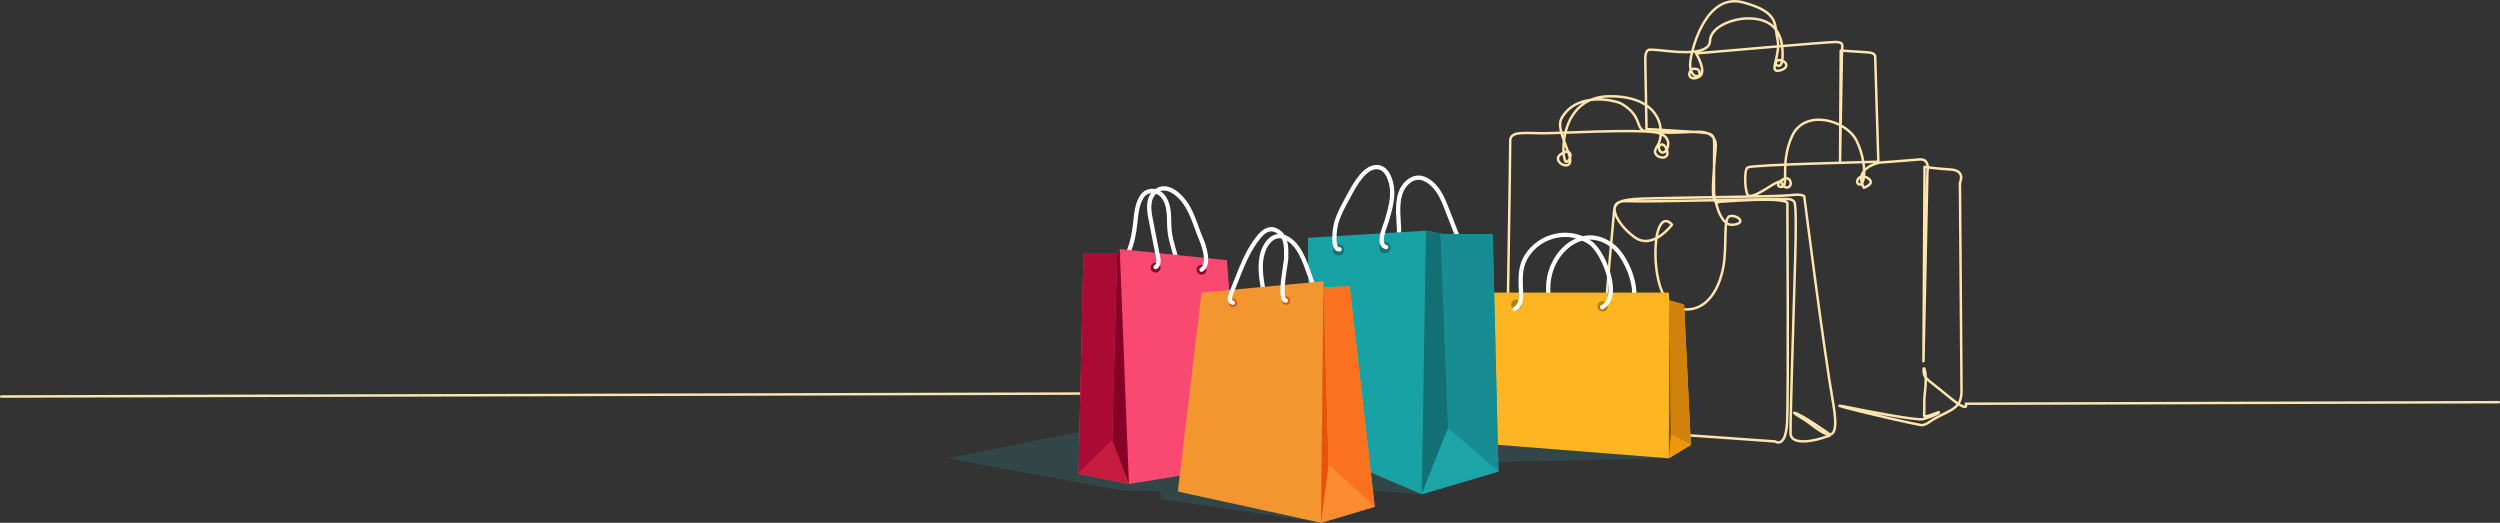 <svg xmlns="http://www.w3.org/2000/svg" id="Layer_2" data-name="Layer 2" viewBox="0 0 2003.9 419.05"><rect x="0" y="0" width="2003.9" height="419.05" fill="#333333" stroke="none"/><defs><style>      .cls-1 {        fill: #870028;      }      .cls-2 {        fill: none;        stroke: #ffe5ae;        stroke-linecap: round;        stroke-linejoin: round;        stroke-width: 2px;      }      .cls-3 {        fill: #1da4a7;      }      .cls-4 {        fill: #fc8c32;      }      .cls-5 {        fill: #357476;        opacity: .3;      }      .cls-6 {        fill: #fdb621;      }      .cls-7 {        fill: #e5530c;      }      .cls-8 {        fill: #137075;      }      .cls-9 {        fill: #924f05;      }      .cls-10 {        fill: #178d93;      }      .cls-11 {        fill: #b77b0e;      }      .cls-12 {        fill: #fa4970;      }      .cls-13 {        fill: #f39630;      }      .cls-14 {        fill: #fff;      }      .cls-15 {        fill: #ab0a35;      }      .cls-16 {        fill: #ee9708;      }      .cls-17 {        fill: #c51c3e;      }      .cls-18 {        fill: #19a2a5;      }      .cls-19 {        fill: #fa7220;      }      .cls-20 {        fill: #d0820c;      }    </style></defs><g id="shopping_bags_colour" data-name="shopping bags colour"><g><path class="cls-2" d="M2002.9,322.37l-427.19,1.24s3.45,8.53-13.86-5.85c-17.31-14.39-19.56-13.9-19.95-20.2-.38-6.29,3.24.39.95,17.92-.78,6.02-.14,13.61-.57,17.83-.18,1.83,11.72-2.97,11.72-2.97,0,0,2.65.82-12.21,5.59-5.05,1.62-51.16-7.67-53.86-8.23-42.67-8.77,27.46,8.36,51.18,12.9,1.45.28,3.14.57,7.55-2.44,13.91-9.53,25.81-8.66,25.62-24.86-.19-16.19-1.27-166.8-1.27-166.8,0,0,4.89-9.91-7.47-10.64-12.37-.73-20.89-2.13-20.89-2.13l-.87,155.85,3.16-151.59s2.48-11.03-6.37-10.18c-8.86.85-31.58,2.46-31.58,2.46,0,0-22.05,4.02-12.94,20.23,0,0,10.11-3.46,2.89-7.88-7.22-4.41-10.9,4.86-6.18,5.3,4.71.44,5.45-19.29-2.8-35.49-8.25-16.21-41.39-25.63-51.55-3.24-10.16,22.38-1.62,41.09-8.84,40.65-7.22-.44,4.57-10.9,7.22-5.15,2.65,5.74-4.57,8.25-6.78,1.76-1.62-4.74-18.28,11.62-26.29,10.55-2.94-.39-4.3-21.36-.67-22.89,5.14-2.18,104.57-4.45,104.57-4.45l-2.53-84.02s.58-3.35-6-3.7c-6.59-.35-21.61-1.39-21.61-1.39l-.57,88.53,1.49-85.52.35-6.93s.58-2.89-5.2-3c-5.78-.12-112.02,9.18-112.02,9.18,0,0,9.02,14.72,2.61,18.58-6.41,3.84-10.71-1.05-6.12-5.92,0,0,6-1.91,6.32,3.15.32,5.05-9,2.89-7.41-9.53,1.59-12.4,13.35-55.04,42.47-47.12,29.12,7.92,24.63,17.54,27.36,29.55,2.74,12.02-6.64,25.84.25,25.23,6.9-.62,9.34-5.59,3.78-8.02-5.56-2.43-7.16,3.66-3.13,4.05,4.03.39,3.58-12.03,2.47-17.98-1.12-5.95-5.05-20.58-27.82-20.03-11.74.29-29.26,6.66-29.64,18.08-.38,11.41-25.02,9.04-34.93,7.95-9.91-1.09-13.55-.99-13.55-.99,0,0-3.5-.24-3.39,7.6.12,7.85.99,56.03.99,56.03,0,0,15.16.72,34.84,2.08,19.68,1.37,19.6.69,19.39,13.96-.21,13.27-.09,35.29-.09,35.29,0,0,3.27,26.57,15.12,25.39,11.85-1.18,3.27-8.31-2.49-6.86-5.75,1.45-1.81,24.03-5.45,42.05-3.64,18.03-14.45,36.15-34.83,32.15-20.38-4-21.58-48.34-17.32-62.4,4.26-14.06,11.27-4.99,11.27-4.99,0,0-15.31,20.72-30.05,9.99-14.74-10.72-24.4-29.94-5.7-28.87,16.11.92,121.14-2.21,128.91-1.68,3.84.26,4.83,2.34,4.83,2.34,0,0,2.07-1.08.79,43.82-1.28,44.92-3.96,130.27-3.78,141.46.18,11.2,22.27,5.28,27.52,3.23,5.25-2.05,7.93.35-7.36-9.98-15.29-10.32-23.87-12.75-10.86-5.17,13.02,7.58,32.44,30.82,24.83-12.3-7.61-43.11-23.02-164.8-23.02-164.8,0,0,1.68-3.21-12.41-1.62-10.05,1.13-79.2,1.55-117.32,2.63-20.98.6-22.24,4.37-22.89,10.92-2.24,22.38-13.84,160.93-13.84,160.93,0,0-5.38,13.66,11.73,14.09,17.12.43,131.29,8.72,131.29,8.72,0,0,8.45,6.33,9.59-15.57,1.14-21.91.21-175.71.21-175.71,0,0-.31-1.94-13.66-2.4-13.35-.48-40.82,1.62-40.82,1.62,0,0-4.95,3.69-5.15-7.79-.2-11.49,2.2-36.11,2.2-36.11,0,0,1.89-12.19-13.82-12.26-7.59-.03-20.27,1.66-40.66-.08-11.31-.96-2.6-11.72-21.32-22.54-3.71-2.15-34.41-10.2-47.3,11-3.48,5.73-1.39,11.49,5.23,28.96,6.61,17.46-15.51,7.11-6.31.69,9.21-6.41,9.36,3.71,4.8,6.1-4.55,2.39-8.53-52.35,34.35-52.56,42.88-.21,44.87,29.81,38.13,40.07-1.9,2.88-2.19,4.47-1.26,6.08,2.37,4.11,11.06,4.43,9.25-2.31-2.52-9.37-9.6-4.1-5.3.57,4.3,4.66,13.48-13.1-4.79-15.6-18.27-2.5-75.85.84-89.79.85-13.95.02-26.03-2.18-25.92,6.08.11,8.26-2.8,184.71-2.8,184.71,0,0-3.31,18.03,2.93,17.79,6.24-.24,67,2.62,67,2.62,0,0,7.21-4.18-16.6-3.81-23.81.37-1260.09,3.6-1260.09,3.6"></path><g><polygon class="cls-5" points="1337.65 367.35 1187.29 370.59 1144.39 293.79 1337.65 322.25 1337.65 367.35"></polygon><polygon class="cls-5" points="1139.61 396.16 1027.41 387.95 1058.88 419.05 930.24 399.92 930.24 393.81 898.18 392.95 759.37 367.35 879.96 343.2 1124.81 353.22 1139.61 396.16"></polygon><path class="cls-14" d="M1235.42,251.6c.29,0,.59-.07.86-.23,6.76-3.91,6.6-11.95,6.46-18.41-.02-.79-.03-1.53-.03-2.25-.06-15.16,8.47-29.94,20.74-35.95,9.28-4.54,19.27-3.22,28.13,3.72,8.27,6.48,15.88,22.42,16.61,34.81.25,4.31-.21,10.2-3.86,13.83-.67.67-.68,1.75,0,2.43.67.67,1.75.68,2.43,0,3.61-3.58,5.29-9.27,4.86-16.46-.79-13.46-8.83-30.2-17.92-37.31-9.95-7.79-21.23-9.25-31.76-4.1-13.41,6.57-22.73,22.62-22.67,39.05,0,.75.02,1.5.04,2.3.12,5.85.26,12.48-4.75,15.37-.82.47-1.1,1.52-.63,2.34.32.55.89.86,1.49.86Z"></path><path class="cls-14" d="M1168.07,190.61c.21,0,.43-.04.63-.12.88-.35,1.31-1.35.96-2.23-1.58-3.96-3.14-8.01-4.65-11.92-1.57-4.07-3.19-8.27-4.84-12.4-3.49-8.74-8.38-18.23-18.15-22.26-3.45-1.42-7.13-1.32-10.65.3-2.98,1.38-5.76,3.83-7.81,6.92-5.47,8.23-4.77,19.68-4.15,29.78.19,3.08.37,5.99.37,8.67,0,.95.77,1.72,1.72,1.72s1.72-.77,1.72-1.72c0-2.78-.18-5.74-.38-8.88-.59-9.56-1.26-20.4,3.58-27.66,2.85-4.29,8.31-8.42,14.29-5.95,8.59,3.55,13.05,12.28,16.27,20.36,1.64,4.1,3.26,8.3,4.82,12.36,1.51,3.92,3.08,7.98,4.66,11.96.27.67.91,1.08,1.59,1.08Z"></path><path class="cls-14" d="M942.02,205.98c.14,0,.29-.02.43-.06.92-.24,1.47-1.18,1.23-2.09-.43-1.67-.91-3.35-1.37-4.98-1.46-5.16-2.97-10.5-3.28-15.86-.09-1.57-.13-3.19-.16-4.89-.15-6.74-.32-14.38-4.26-20.38-2.65-4.04-6.8-6.42-11.13-6.42-.11,0-.22,0-.33,0-4.02.11-7.57,2.33-9.75,6.08-3.62,6.23-4.34,13.33-5.04,20.2l-.11,1.09c-.9,8.71-2.47,15.66-4.94,21.85-.35.88.08,1.88.96,2.23.88.35,1.88-.08,2.23-.96,2.59-6.5,4.23-13.73,5.17-22.77l.11-1.09c.66-6.5,1.35-13.23,4.6-18.82,1.59-2.74,4.03-4.29,6.88-4.37,3.25-.09,6.44,1.73,8.5,4.87,3.4,5.17,3.55,11.99,3.7,18.57.04,1.66.07,3.38.17,5.02.33,5.73,1.89,11.26,3.4,16.6.46,1.61.93,3.28,1.35,4.91.2.77.9,1.28,1.66,1.28Z"></path><polygon class="cls-6" points="1337.65 234.55 1170.36 234.55 1170.36 354.18 1337.65 367.35 1355.33 356.55 1349.87 244.19 1337.99 240.73 1337.65 234.55"></polygon><polygon class="cls-16" points="1337.65 367.35 1339.41 348.18 1355.33 356.55 1337.65 367.35"></polygon><polygon class="cls-20" points="1349.87 244.19 1337.99 240.73 1339.41 348.18 1355.33 356.55 1349.87 244.19"></polygon><circle class="cls-11" cx="1284.68" cy="245.56" r="4.09"></circle><circle class="cls-11" cx="1215.36" cy="244.19" r="4.09"></circle><path class="cls-14" d="M1214.06,249.47c.29,0,.59-.08.87-.24,6.7-3.93,6.25-11.48,5.9-17.55-.06-.96-.11-1.87-.14-2.75-.24-7.74-.1-15.26,4.15-22.27,4.99-8.23,13.29-14.06,22.77-16,9.35-1.91,18.71.05,26.35,5.54,6.62,4.75,16.38,23.83,15.45,37.46-.37,5.4-2.4,9.11-6.02,11.02-.84.44-1.16,1.48-.72,2.32.44.84,1.48,1.16,2.32.72,4.68-2.47,7.39-7.25,7.84-13.82.45-6.57-1.4-15.14-5.09-23.51-3.44-7.8-7.84-14.15-11.78-16.98-8.42-6.05-18.73-8.22-29.03-6.11-10.42,2.13-19.54,8.54-25.02,17.58-4.73,7.81-4.89,16.22-4.64,24.16.03.93.08,1.86.14,2.84.33,5.67.68,11.53-4.21,14.39-.82.48-1.09,1.53-.61,2.35.32.54.89.85,1.48.85Z"></path><polygon class="cls-9" points="1337.65 367.35 1337.99 240.73 1339.41 348.18 1337.65 367.35"></polygon><polygon class="cls-18" points="1048.5 190.6 1048.5 357.44 1139.61 396.16 1201.11 377.93 1201.07 376.54 1196.55 187.75 1157.83 187.75 1154.68 187.14 1143.03 184.9 1048.5 190.6"></polygon><circle class="cls-8" cx="1072.95" cy="200.31" r="4.53"></circle><polygon class="cls-10" points="1154.68 187.14 1160.68 343.2 1201.11 377.93 1196.55 187.75 1157.83 187.75 1154.68 187.14"></polygon><polygon class="cls-8" points="1154.68 187.14 1143.03 184.9 1139.61 396.16 1160.68 343.2 1154.68 187.14"></polygon><polygon class="cls-3" points="1201.11 377.93 1139.61 396.16 1160.68 343.2 1201.11 377.93"></polygon><polygon class="cls-12" points="983.48 208.59 996 373.15 904.9 387.95 864.47 379.7 868.45 203.47 895.45 203.47 897.53 199.63 983.48 208.59"></polygon><polygon class="cls-15" points="864.47 379.7 891.46 353.22 895.45 203.47 868.45 203.47 864.47 379.7"></polygon><path class="cls-14" d="M1012.94,236.27c.09,0,.19,0,.28-.02.93-.15,1.57-1.04,1.41-1.97-.12-.75-.25-1.51-.38-2.27-1.69-10.08-3.43-20.5-.18-29.89,1.82-5.26,5-9.22,8.51-10.6,2.46-.97,5.12-.7,7.91.78,9.35,4.98,13.63,17.32,17.4,28.19.92,2.67,1.8,5.18,2.72,7.52.35.88,1.34,1.31,2.23.97.88-.35,1.31-1.34.97-2.23-.89-2.27-1.76-4.75-2.67-7.38-3.98-11.48-8.49-24.48-19.03-30.1-3.66-1.95-7.39-2.28-10.78-.95-4.5,1.76-8.33,6.38-10.5,12.67-3.54,10.22-1.64,21.57.04,31.58.13.76.25,1.51.38,2.26.14.84.87,1.44,1.69,1.44Z"></path><polygon class="cls-17" points="904.9 387.95 864.47 379.7 891.46 353.22 904.9 387.95"></polygon><polygon class="cls-1" points="895.45 203.47 897.53 199.63 904.9 387.95 891.46 353.22 895.45 203.47"></polygon><circle class="cls-8" cx="1110.01" cy="198.49" r="4.53"></circle><circle class="cls-1" cx="926.26" cy="214.56" r="3.92" transform="translate(-22.41 151.14) rotate(-9.22)"></circle><circle class="cls-1" cx="963.08" cy="216.21" r="3.92"></circle><path class="cls-14" d="M1073.49,201.59c.15,0,.3,0,.45-.02.94-.08,1.64-.91,1.57-1.85-.08-.94-.91-1.64-1.85-1.57-.47.04-.77-.09-1.07-.45-2.44-2.95-.88-14.88.08-18.3,1.93-6.85,5.48-13.34,8.91-19.62.29-.53.58-1.06.87-1.59.2-.37.41-.76.63-1.17,4.19-7.76,12.01-22.19,21.08-21.34,7.26.69,9.35,11.87,9.69,14.1,1.35,8.76-1.28,17.71-3.82,26.36l-.08.28c-.19.65-.54,1.61-.94,2.72-1.89,5.21-4.75,13.08-2.32,17.59.83,1.54,2.23,2.59,4.05,3.02.92.22,1.85-.35,2.07-1.27.22-.92-.35-1.85-1.27-2.07-.87-.21-1.45-.62-1.82-1.31-1.7-3.16,1.05-10.73,2.53-14.79.42-1.16.79-2.17,1.01-2.93l.08-.28c2.65-9.02,5.39-18.34,3.92-27.85-.58-3.76-3.21-16.09-12.76-16.99-11.34-1.07-19.85,14.67-24.43,23.12-.22.41-.43.79-.63,1.16-.29.53-.58,1.06-.87,1.59-3.52,6.45-7.17,13.11-9.2,20.34-.44,1.58-1.18,5.67-1.43,9.83-.34,5.67.34,9.57,2,11.59.93,1.12,2.15,1.71,3.56,1.71Z"></path><path class="cls-14" d="M963.08,217.92c.3,0,.6-.08.88-.24,9.02-5.39,1.85-23.34.32-26.89-1.3-3.02-2.47-6.23-3.6-9.33-2.48-6.82-5.05-13.88-9.36-19.96-1.81-2.56-8.37-10.98-16.6-12.1-3.48-.48-6.69.45-9.54,2.76-7.11,5.78-6.21,15.55-4.62,23.42,2.15,10.7,4.05,20.42,5.8,29.73l.04.2c.6,3.16.98,6.08-.92,7.06-.84.44-1.17,1.47-.74,2.31.44.84,1.47,1.17,2.31.74,4.33-2.24,3.28-7.77,2.72-10.75l-.04-.19c-1.75-9.32-3.66-19.06-5.81-29.77-1.39-6.92-2.26-15.46,3.42-20.07,2.11-1.71,4.37-2.38,6.91-2.03,5.45.74,10.95,6.01,14.27,10.69,4.05,5.7,6.53,12.53,8.94,19.14,1.15,3.15,2.33,6.4,3.67,9.51,3.84,8.89,5.81,19.75,1.07,22.58-.81.49-1.08,1.54-.59,2.35.32.54.89.84,1.47.84Z"></path><polygon class="cls-13" points="944.1 394 946.8 394.59 950.22 395.33 955.22 396.43 958.65 397.17 964.05 398.35 967.48 399.1 971.78 400.04 975.21 400.79 980.61 401.97 984.04 402.72 989.09 403.82 992.51 404.57 997.91 405.75 1001.34 406.49 1006.23 407.56 1009.65 408.31 1015.05 409.49 1018.48 410.23 1023.57 411.35 1027 412.1 1032.4 413.27 1035.82 414.02 1040.99 415.15 1044.41 415.9 1049.82 417.08 1053.24 417.82 1058.88 419.05 1101.92 406.18 1081.78 229.24 1060.92 230.59 1060.77 225.44 963.08 234.55 961.21 250.33 960.84 253.38 959.58 263.97 959.58 264.01 955.94 294.58 950.62 339.25 946.97 369.86 944.1 394"></polygon><polygon class="cls-4" points="1058.88 419.05 1064.95 372.17 1101.91 406.18 1058.88 419.05"></polygon><polygon class="cls-7" points="1060.77 225.44 1058.88 419.05 1064.95 372.17 1060.77 225.44"></polygon><polygon class="cls-19" points="1081.78 229.24 1060.92 230.59 1064.95 372.17 1101.91 406.18 1081.78 229.24"></polygon><circle class="cls-7" cx="988.24" cy="242.7" r="3.35" transform="translate(-29.32 233.54) rotate(-13.28)"></circle><circle class="cls-7" cx="1030.76" cy="240.99" r="3.35"></circle><path class="cls-14" d="M988.24,244.42c.74,0,1.43-.49,1.65-1.24.27-.91-.26-1.86-1.17-2.13-.74-.21-.96-.52-1.06-.74-.6-1.26.59-4.12,1.23-5.66v-.03c1.29-3.06,2.53-6.22,3.72-9.27,4.17-10.61,8.48-21.58,15.12-30.91,2.92-4.11,6.45-8.38,10.42-8.94,2.06-.29,4.15.44,6.39,2.22,4.95,3.95,4.81,11.8,4.7,18.1,0,.47-.02.93-.02,1.39,0,.56-.34,2.71-.69,4.98-2.41,15.65-3.33,26.01-.43,29.3.72.82,1.66,1.23,2.7,1.2.95-.02,1.7-.81,1.67-1.76-.02-.94-.81-1.69-1.75-1.67-.16-.14-1.42-1.54-.85-10.05.37-5.59,1.39-12.16,2.06-16.5.47-3.05.72-4.68.73-5.45,0-.45.01-.91.02-1.37.12-7.06.28-15.84-5.99-20.84-2.97-2.37-6-3.36-9-2.94-5.26.74-9.39,5.64-12.74,10.35-6.88,9.67-11.27,20.84-15.52,31.65-1.19,3.03-2.43,6.17-3.69,9.2v.03c-.98,2.31-2.43,5.81-1.17,8.45.41.86,1.3,2,3.19,2.55.16.05.32.07.48.07Z"></path></g></g></g></svg>